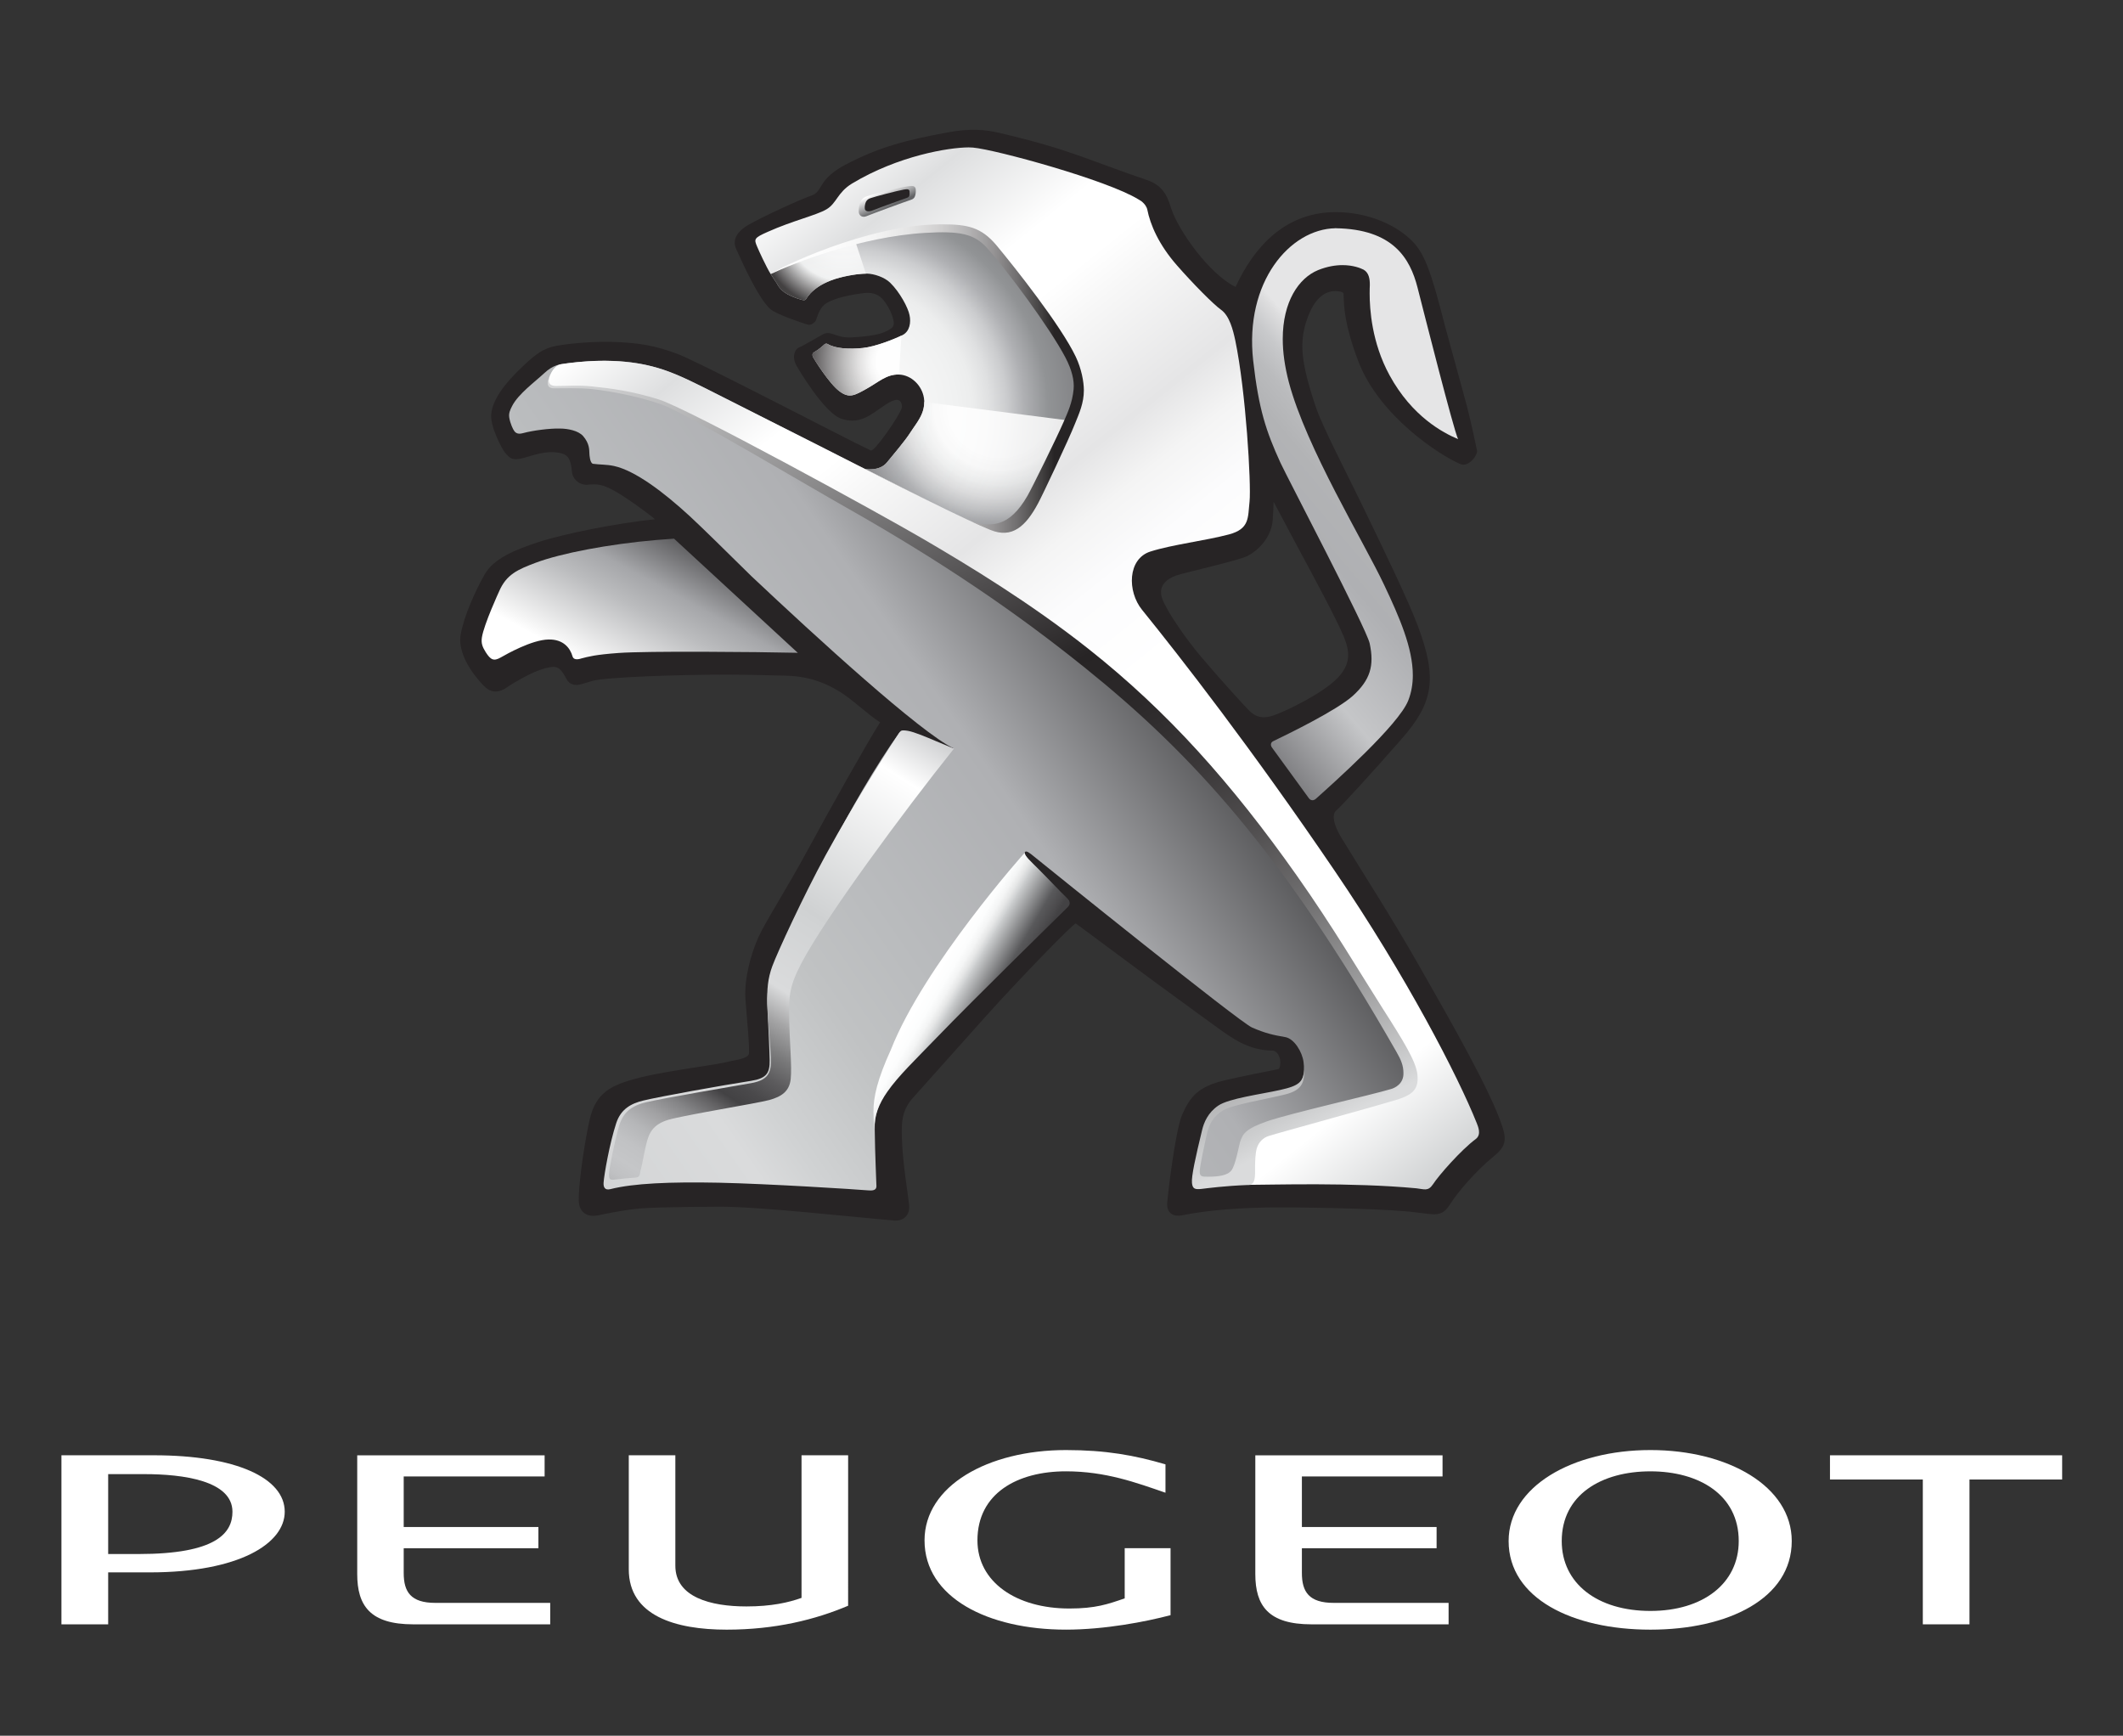 <?xml version="1.0" encoding="utf-8"?>
<!-- Generator: Adobe Illustrator 16.0.0, SVG Export Plug-In . SVG Version: 6.00 Build 0)  -->
<!DOCTYPE svg PUBLIC "-//W3C//DTD SVG 1.1//EN" "http://www.w3.org/Graphics/SVG/1.1/DTD/svg11.dtd">
<svg version="1.1" id="Capa_1" xmlns="http://www.w3.org/2000/svg" xmlns:xlink="http://www.w3.org/1999/xlink" x="0px" y="0px"
	 width="126px" height="103px" viewBox="56 44.5 126 103" enable-background="new 56 44.5 126 103" xml:space="preserve">
<rect x="56" y="44.5" width="126" height="103" fill="#333333" stroke="none"/>
<path fill="#FFFFFF" d="M59.646,130.86v10.03h2.774v-3.082h2.472c5.299,0,8.007-1.711,8.007-3.599c0-2.005-2.9-3.35-7.769-3.35
	H59.646L59.646,130.86z M62.42,136.719v-4.741h2.174c2.243,0,5.202,0.38,5.202,2.232c0,1.267-0.967,2.509-5.571,2.509H62.42z"/>
<path fill="#FFFFFF" d="M88.655,140.891v-1.273h-6.816c-1.46,0-1.879-0.651-1.879-1.773v-1.469h7.994v-1.259h-7.994v-3.003h8.363
	v-1.253H77.201v7.046c0,1.882,0.773,2.984,3.322,2.984H88.655z"/>
<path fill="#FFFFFF" d="M106.337,130.86h-2.766v8.461c-0.762,0.272-1.778,0.508-3.27,0.508c-2.114,0-4.219-0.544-4.219-2.415v-6.554
	h-2.764v6.766c0,2.757,2.764,3.581,5.809,3.581c2.899,0,5.268-0.598,7.209-1.419L106.337,130.86L106.337,130.86z"/>
<path fill="#FFFFFF" d="M114.011,135.909c0-2.79,2.368-4.098,5.253-4.098c2.363,0,4.181,0.676,5.907,1.27v-1.683
	c-1.83-0.538-3.544-0.849-5.907-0.849c-4.629,0-8.393,2.124-8.393,5.359c0,3.396,3.764,5.298,8.393,5.298
	c2.302,0,4.725-0.468,6.208-0.859v-3.973h-2.721v2.976c-1.002,0.345-1.725,0.602-3.286,0.602
	C116.317,139.952,114.011,138.382,114.011,135.909"/>
<path fill="#FFFFFF" d="M141.974,140.891v-1.273h-6.821c-1.459,0-1.886-0.651-1.886-1.773v-1.469h7.995v-1.259h-7.995v-3.003h8.348
	v-1.253h-11.112v7.046c0,1.882,0.776,2.984,3.331,2.984H141.974z"/>
<path fill="#FFFFFF" d="M153.953,130.549c-4.627,0-8.416,2.164-8.416,5.4c0,3.401,3.789,5.258,8.416,5.258
	c4.623,0,8.387-1.856,8.387-5.258C162.34,132.713,158.578,130.549,153.953,130.549 M153.953,140.096
	c-3.153,0-5.264-1.634-5.264-4.146c0-2.747,2.358-4.138,5.264-4.138c2.88,0,5.241,1.391,5.241,4.138
	C159.194,138.462,157.075,140.096,153.953,140.096"/>
<polygon fill="#FFFFFF" points="164.609,132.297 170.119,132.297 170.119,140.891 172.889,140.891 172.889,132.297 178.389,132.297 
	178.389,130.86 164.609,130.86 "/>
<path fill="#272425" d="M145.138,111.279c-0.685-2.042-2.836-5.831-5.004-9.628c-1.636-2.864-3.196-5.261-4.506-7.412
	c-0.596-0.981-0.525-1.476-0.324-1.639c0.276-0.226,2.116-2.229,3.899-4.269c1.865-2.137,2.126-3.563,0.934-6.718
	c-0.574-1.514-1.871-4.195-3.046-6.632c-1.218-2.529-2.603-5.144-3.012-6.371c-0.887-2.668-0.992-3.849-0.469-5.27
	c0.573-1.556,1.399-1.6,1.816-1.556c0.178,0.02,0.333,0.06,0.316,0.183c0.02,0.759,0.057,1.803,0.863,3.944
	c1.239,3.267,4.812,5.587,6.063,6.127c0.513,0.22,1.049-0.569,0.994-0.8c-0.03-0.121-0.275-1.361-0.603-2.655l-1.306-4.769
	c-0.838-3.293-1.231-4.349-2.029-5.098c-1.127-1.07-2.93-1.691-4.708-1.623c-2.717,0.107-4.553,1.969-5.683,4.434
	c-1.543-0.746-3.403-3.343-3.831-4.685c-0.185-0.573-0.391-1.258-1.325-1.622c-3.798-1.294-4.64-1.841-8.846-2.83
	c-0.837-0.197-1.722-0.289-3.098-0.031c-2.415,0.451-4.004,0.836-6.08,1.927c-0.979,0.514-1.272,1.012-1.44,1.295
	c-0.189,0.323-0.34,0.455-0.553,0.525c-0.665,0.219-2.945,1.275-3.774,1.755c-0.49,0.285-0.981,0.782-0.692,1.421
	c0.472,1.052,1.361,2.966,2.015,3.549c0.384,0.338,1.792,0.785,2.082,0.888c0.285,0.101,0.376,0.05,0.581-0.12
	c0.108-0.09,0.17-0.768,0.652-1.089c0.501-0.336,1.552-0.537,2.222-0.615c0.461-0.053,0.784,0.028,1.061,0.279
	c0.174,0.156,0.497,0.606,0.661,1.111c0.167,0.522,0.049,0.637-0.168,0.763c-0.345,0.202-0.678,0.345-1.788,0.442
	c-0.762,0.065-0.985,0.032-1.394-0.104c-0.278-0.089-0.503-0.208-0.802-0.034c-0.206,0.12-1.024,0.589-1.246,0.7
	c-0.186,0.088-0.315,0.103-0.416,0.419c-0.104,0.337,0.08,0.659,0.141,0.766c0,0,1.618,2.801,2.661,3.119
	c0.227,0.071,0.434,0.104,0.634,0.104c0.589,0,1.038-0.289,1.709-0.768c0.723-0.523,1.027-0.562,1.17-0.324
	c0.064,0.109,0.075,0.267,0.052,0.341c-0.142,0.472-1.627,2.623-1.836,2.52c-0.461-0.217-1.162-0.563-2.253-1.125
	c-3.067-1.572-8.203-4.205-9.132-4.567c-1.431-0.548-2.384-0.681-3.744-0.742c-1.092-0.049-2.563,0.053-3.541,0.228
	c-0.784,0.145-1.236,0.52-1.885,1.12c-1.245,1.153-1.891,2.107-1.973,2.917c-0.081,0.789,0.688,2.141,0.783,2.252
	c0.403,0.517,0.578,0.54,1.472,0.266c0.859-0.264,1.326-0.287,1.769-0.209c0.58,0.101,0.705,0.433,0.765,1.134
	c0.028,0.369,0.369,0.766,0.89,0.766c0.465-0.043,0.784-0.093,1.537,0.307c0.682,0.363,1.944,1.268,2.503,1.736
	c-2.218,0.231-5.364,0.845-6.94,1.363c-1.323,0.433-2.622,0.96-3.154,1.884c-0.572,0.994-1.238,2.487-1.437,3.58
	c-0.267,1.456,1.343,3.03,1.356,3.042c0.145,0.142,0.363,0.355,0.711,0.355c0.167,0,0.342-0.051,0.542-0.159
	c0,0,1.774-1.239,2.88-1.304c0.324,0,0.487,0.155,0.807,0.749c0.157,0.291,0.434,0.326,0.603,0.326c0.167,0,0.774-0.205,0.949-0.251
	c0.78-0.209,4.919-0.364,7.995-0.364c1.209,0,3.244,0.06,3.415,0.062c0.932,0.016,1.975,0.193,3.175,0.912
	c0.807,0.483,1.729,1.401,2.457,1.854c-0.791,1.251-3.029,5.238-4.225,7.451c-1.502,2.761-2.56,4.337-3.002,5.318
	c-0.41,0.907-0.856,2.417-0.764,3.689c0.125,1.642,0.229,2.504,0.21,3.177c-0.008,0.246-0.428,0.354-1.105,0.477
	c-0.5,0.127-1.233,0.24-2.081,0.369c-1.041,0.16-2.22,0.342-3.276,0.6c-1.77,0.443-2.622,0.908-2.995,2.497
	c-0.233,1.01-0.6,3.282-0.644,4.542c-0.014,0.314-0.007,0.672,0.237,0.929c0.213,0.223,0.528,0.29,0.953,0.202
	c0.064-0.012,1.501-0.33,2.525-0.406c1.188-0.09,4.662-0.099,4.662-0.099c2.4,0,7.797,0.605,10.36,0.823
	c0.197,0.017,0.48-0.026,0.682-0.247c0.225-0.247,0.192-0.586,0.179-0.732c-0.059-0.558-0.371-2.441-0.416-3.768
	c-0.032-0.943-0.072-1.757,0.671-2.56c0.458-0.497,2.368-2.661,4.299-4.809c2.106-2.342,5.251-5.576,5.346-5.512
	c0.377,0.261,3.913,2.928,7.2,5.305l1.02,0.741c1.082,0.791,2.019,1.478,3.449,1.497c0.285,0.005,0.444,0.365,0.466,0.617
	c0.012,0.14-0.01,0.461-0.12,0.483c-0.812,0.153-2.151,0.428-3.142,0.655c-1.617,0.375-2.083,0.979-2.552,2.027
	c-0.431,0.954-0.888,5.022-0.896,5.229c-0.008,0.175-0.017,0.41,0.167,0.604c0.108,0.114,0.318,0.243,0.768,0.149
	c1.466-0.298,3.496-0.46,5.718-0.46c2.646,0,6.764,0.112,8.058,0.291c0.508,0.069,1.033,0.12,1.097,0.12
	c0.592,0,0.778-0.288,1.02-0.659c0.408-0.64,1.449-1.881,2.548-2.78C145.393,112.524,145.424,112.118,145.138,111.279
	 M135.543,84.56c-0.792,0.981-3.267,2.169-3.979,2.402c-0.58,0.191-0.991,0.123-1.393-0.261c-0.235-0.224-1.751-1.882-2.903-3.246
	c-0.873-1.034-1.679-2.242-1.99-2.814c-0.176-0.326-0.456-0.776-0.349-1.202c0.087-0.34,0.38-0.605,0.865-0.784
	c0.432-0.157,3.745-0.898,4.251-1.165c0.653-0.346,1.396-1.089,1.489-2.107c0.03-0.375,0.045-0.773,0.054-1.106
	c0.28,0.534,1.37,2.575,1.37,2.575c1.057,1.961,2.373,4.402,2.802,5.441C136.104,83.145,136.158,83.801,135.543,84.56"/>
<g>
	<g>
		<defs>
			<path id="SVGID_1_" d="M109.699,55.583c-0.492,0.078-2.067,0.502-2.232,0.559c-0.169,0.054-0.261,0.11-0.371,0.292
				c-0.112,0.177-0.162,0.57-0.115,0.721c0.047,0.156,0.205,0.273,0.449,0.171c0.334-0.14,2.285-0.856,2.629-0.966
				c0.148-0.047,0.21-0.122,0.239-0.203c0.05-0.127,0.064-0.294,0.05-0.428c-0.019-0.152-0.116-0.196-0.256-0.196
				C109.98,55.533,109.844,55.559,109.699,55.583"/>
		</defs>
		<clipPath id="SVGID_2_">
			<use xlink:href="#SVGID_1_"  overflow="visible"/>
		</clipPath>
		
			<linearGradient id="SVGID_3_" gradientUnits="userSpaceOnUse" x1="-225.355" y1="-90.635" x2="-224.798" y2="-90.635" gradientTransform="matrix(0.884 1.945 -1.945 0.884 131.295 574.172)">
			<stop  offset="0" style="stop-color:#FFFFFF"/>
			<stop  offset="0.115" style="stop-color:#E9E9EA"/>
			<stop  offset="0.907" style="stop-color:#636466"/>
			<stop  offset="1" style="stop-color:#636466"/>
		</linearGradient>
		<polygon clip-path="url(#SVGID_2_)" fill="url(#SVGID_3_)" points="109.774,54.241 111.076,57.103 107.521,58.72 106.22,55.857 		
			"/>
	</g>
</g>
<path fill="#272425" d="M109.644,55.748c0.218-0.039,0.325-0.017,0.337,0.103c0.01,0.126,0,0.202-0.009,0.249
	c-0.011,0.066-0.039,0.103-0.146,0.144c-0.225,0.077-1.649,0.586-1.993,0.73c-0.316,0.131-0.474,0.059-0.504-0.073
	c-0.026-0.136,0.023-0.349,0.076-0.443c0.058-0.095,0.139-0.158,0.257-0.196C107.917,56.168,109.24,55.822,109.644,55.748"/>
<g>
	<g>
		<defs>
			<path id="SVGID_4_" d="M106.995,58.792c-2.226,0.601-4.07,1.332-5.256,1.969c0.044,0.078,0.385,0.588,0.385,0.588
				s0.148,0.348,0.579,0.591c0.425,0.241,0.845,0.343,0.953,0.368c0.11,0.022,0.162-0.024,0.199-0.083
				c0.033-0.049,0.454-0.852,1.994-1.252c0.833-0.211,1.363-0.235,1.622-0.235c0.399,0.01,1.022,0.206,1.366,0.545
				c0.565,0.554,1.058,1.474,1.143,1.914c0.093,0.427,0.02,0.959-0.406,1.182c-0.425,0.218-1.593,0.693-2.373,0.773
				c-0.811,0.078-1.598,0.039-2.065-0.229c-0.074-0.04-0.126-0.048-0.199,0.008c-0.175,0.148-0.282,0.267-0.627,0.474
				c-0.078,0.043-0.127,0.141-0.052,0.292c0.073,0.146,0.973,1.587,1.563,2.021c0.59,0.442,0.902,0.243,1.607-0.146
				c0.708-0.391,1.187-0.869,1.918-0.845c0.742,0.022,1.372,0.652,1.488,1.384c0.139,0.892-0.435,1.473-0.783,2.025
				c-0.339,0.537-1.038,1.342-1.397,1.79c-0.455,0.578-1.327,0.401-1.327,0.401s4.121,2.097,6.492,3.287
				c0.941,0.477,2.416,0.035,3.415-1.84c0.233-0.434,1.719-3.572,2.086-4.507c0.373-0.93,0.9-1.965,0.053-3.743
				c-0.85-1.775-3.482-5.054-4.531-6.311c-0.548-0.658-1.195-1.061-2.585-1.137c-0.179-0.01-0.364-0.015-0.555-0.015
				C110.432,58.061,108.898,58.281,106.995,58.792"/>
		</defs>
		<clipPath id="SVGID_5_">
			<use xlink:href="#SVGID_4_"  overflow="visible"/>
		</clipPath>
		
			<radialGradient id="SVGID_6_" cx="-209.737" cy="-226.202" r="0.556" gradientTransform="matrix(25.834 0 0 25.834 5524.427 5912.617)" gradientUnits="userSpaceOnUse">
			<stop  offset="0" style="stop-color:#FFFFFF"/>
			<stop  offset="0.036" style="stop-color:#FFFFFF"/>
			<stop  offset="0.467" style="stop-color:#F0F1F1"/>
			<stop  offset="0.535" style="stop-color:#ECEDED"/>
			<stop  offset="0.606" style="stop-color:#DFE0E1"/>
			<stop  offset="0.677" style="stop-color:#CBCCCE"/>
			<stop  offset="0.747" style="stop-color:#AFB0B3"/>
			<stop  offset="0.846" style="stop-color:#919395"/>
			<stop  offset="1" style="stop-color:#808083"/>
		</radialGradient>
		<rect x="101.739" y="58.061" clip-path="url(#SVGID_5_)" fill="url(#SVGID_6_)" width="18.48" height="18.027"/>
	</g>
</g>
<g>
	<g>
		<g opacity="0.85">
			<defs>
				<rect id="SVGID_7_" x="107.328" y="68.356" opacity="0.85" width="11.926" height="7.433"/>
			</defs>
			<clipPath id="SVGID_8_">
				<use xlink:href="#SVGID_7_"  overflow="visible"/>
			</clipPath>
			<g clip-path="url(#SVGID_8_)">
				<g>
					<defs>
						<path id="SVGID_9_" d="M117.234,73.771c0.22-0.413,1.566-3.254,2.02-4.341l-8.405-1.075c0.011,0.753-0.483,1.28-0.798,1.778
							c-0.339,0.537-1.038,1.342-1.397,1.789c-0.332,0.423-0.882,0.442-1.157,0.421l-0.17-0.02l0.129,0.065
							c0.71,0.362,4.238,2.154,6.362,3.221C114.76,76.088,116.234,75.646,117.234,73.771"/>
					</defs>
					<clipPath id="SVGID_10_">
						<use xlink:href="#SVGID_9_"  overflow="visible"/>
					</clipPath>
					
						<radialGradient id="SVGID_11_" cx="-206.547" cy="-226.786" r="0.557" gradientTransform="matrix(36.969 0 0 34.638 7751.121 7924.213)" gradientUnits="userSpaceOnUse">
						<stop  offset="0" style="stop-color:#FFFFFF"/>
						<stop  offset="0.036" style="stop-color:#FFFFFF"/>
						<stop  offset="0.147" style="stop-color:#FFFFFF"/>
						<stop  offset="0.188" style="stop-color:#FBFBFB"/>
						<stop  offset="0.231" style="stop-color:#EEEFEF"/>
						<stop  offset="0.274" style="stop-color:#DADADB"/>
						<stop  offset="0.317" style="stop-color:#BDBEC0"/>
						<stop  offset="0.346" style="stop-color:#A5A6A9"/>
						<stop  offset="0.412" style="stop-color:#808083"/>
						<stop  offset="0.472" style="stop-color:#59595B"/>
						<stop  offset="0.857" style="stop-color:#59595B"/>
						<stop  offset="1" style="stop-color:#59595B"/>
					</radialGradient>
					<rect x="107.327" y="68.356" clip-path="url(#SVGID_10_)" fill="url(#SVGID_11_)" width="11.927" height="7.732"/>
				</g>
			</g>
		</g>
		<g>
			<g>
				<g opacity="0.85">
					<defs>
						<rect id="SVGID_12_" x="101.739" y="58.856" opacity="0.85" width="5.651" height="3.456"/>
					</defs>
					<clipPath id="SVGID_13_">
						<use xlink:href="#SVGID_12_"  overflow="visible"/>
					</clipPath>
					<g clip-path="url(#SVGID_13_)">
						<g>
							<defs>
								<path id="SVGID_14_" d="M101.74,60.76c0.044,0.078,0.384,0.588,0.384,0.588s0.148,0.349,0.579,0.591
									c0.425,0.241,0.846,0.343,0.953,0.367c0.11,0.023,0.162-0.023,0.199-0.083c0.033-0.049,0.454-0.851,1.994-1.252
									c0.757-0.191,1.263-0.228,1.542-0.233l-0.617-1.882C104.647,59.443,102.885,60.146,101.74,60.76"/>
							</defs>
							<clipPath id="SVGID_15_">
								<use xlink:href="#SVGID_14_"  overflow="visible"/>
							</clipPath>
							
								<radialGradient id="SVGID_16_" cx="-225.603" cy="-222.109" r="0.558" gradientTransform="matrix(10.719 0 0 10.719 2524.301 2438.534)" gradientUnits="userSpaceOnUse">
								<stop  offset="0" style="stop-color:#FFFFFF"/>
								<stop  offset="0.231" style="stop-color:#FFFFFF"/>
								<stop  offset="0.571" style="stop-color:#F2F3F3"/>
								<stop  offset="0.863" style="stop-color:#272425"/>
								<stop  offset="1" style="stop-color:#272425"/>
							</radialGradient>
							<rect x="101.74" y="58.856" clip-path="url(#SVGID_15_)" fill="url(#SVGID_16_)" width="5.651" height="3.473"/>
						</g>
					</g>
				</g>
				<g>
					<g>
						<g opacity="0.85">
							<defs>
								<rect id="SVGID_17_" x="104.22" y="64.413" opacity="0.85" width="5.281" height="3.555"/>
							</defs>
							<clipPath id="SVGID_18_">
								<use xlink:href="#SVGID_17_"  overflow="visible"/>
							</clipPath>
							<g clip-path="url(#SVGID_18_)">
								<g>
									<defs>
										<path id="SVGID_19_" d="M107.2,65.151c-0.811,0.078-1.598,0.039-2.065-0.229c-0.074-0.04-0.126-0.048-0.199,0.008
											c-0.175,0.147-0.282,0.267-0.627,0.473c-0.078,0.043-0.127,0.141-0.052,0.292c0.073,0.147,0.973,1.587,1.563,2.021
											c0.589,0.441,0.902,0.243,1.606-0.146c0.708-0.391,1.187-0.869,1.918-0.845l0.011,0.002l0.146-2.314
											C109.031,64.643,107.943,65.076,107.2,65.151"/>
									</defs>
									<clipPath id="SVGID_20_">
										<use xlink:href="#SVGID_19_"  overflow="visible"/>
									</clipPath>
									
										<radialGradient id="SVGID_21_" cx="-228.438" cy="-222.673" r="0.554" gradientTransform="matrix(9.792 0 0 10.578 2346.128 2421.393)" gradientUnits="userSpaceOnUse">
										<stop  offset="0" style="stop-color:#FFFFFF"/>
										<stop  offset="0.036" style="stop-color:#FFFFFF"/>
										<stop  offset="0.228" style="stop-color:#FFFFFF"/>
										<stop  offset="0.301" style="stop-color:#F6F6F6"/>
										<stop  offset="0.423" style="stop-color:#DDDCDC"/>
										<stop  offset="0.579" style="stop-color:#B4B3B3"/>
										<stop  offset="0.761" style="stop-color:#7B797A"/>
										<stop  offset="0.965" style="stop-color:#343132"/>
										<stop  offset="1" style="stop-color:#272425"/>
									</radialGradient>
									<rect x="104.183" y="64.413" clip-path="url(#SVGID_20_)" fill="url(#SVGID_21_)" width="5.319" height="3.745"/>
								</g>
							</g>
						</g>
						<g>
							<g>
								<defs>
									<path id="SVGID_22_" d="M94.932,76.546c-2.813,0.244-5.65,0.789-7.132,1.346c-1.085,0.409-1.741,0.697-2.174,1.693
										c0,0-0.902,1.959-1.024,2.734c-0.057,0.363,0.035,0.577,0.226,0.884c0.29,0.454,0.473,0.551,0.893,0.311
										c0.34-0.196,1.846-1.048,2.832-1.065c0.899-0.021,1.292,0.528,1.425,0.996c0.081,0.292,0.477,0.141,0.545,0.123
										c0.396-0.099,0.779-0.217,2.183-0.319c1.672-0.124,8.188-0.066,10.581-0.012c0.019,0,0.044,0.006,0.066,0.007
										c-1.761-1.628-4.401-4.066-7.349-6.779C95.684,76.485,95.33,76.512,94.932,76.546"/>
								</defs>
								<clipPath id="SVGID_23_">
									<use xlink:href="#SVGID_22_"  overflow="visible"/>
								</clipPath>
								
									<linearGradient id="SVGID_24_" gradientUnits="userSpaceOnUse" x1="-207.989" y1="-240.624" x2="-207.432" y2="-240.624" gradientTransform="matrix(8.901 -16.158 16.158 8.901 5830.859 -1134.648)">
									<stop  offset="0" style="stop-color:#FFFFFF"/>
									<stop  offset="0.059" style="stop-color:#F5F5F5"/>
									<stop  offset="0.421" style="stop-color:#BBBCBE"/>
									<stop  offset="0.595" style="stop-color:#A5A6A9"/>
									<stop  offset="0.99" style="stop-color:#434244"/>
									<stop  offset="1" style="stop-color:#434244"/>
								</linearGradient>
								<polygon clip-path="url(#SVGID_23_)" fill="url(#SVGID_24_)" points="81.464,82.057 88.923,68.516 106.433,78.161 
									98.974,91.702 								"/>
							</g>
						</g>
						<g>
							<g>
								<defs>
									<path id="SVGID_25_" d="M89.732,66.049c-0.531,0.067-0.894,0.092-1.452,0.614c-0.551,0.513-1.508,1.208-1.878,1.916
										c-0.142,0.268-0.214,0.454-0.178,0.696c0.055,0.347,0.219,0.71,0.312,0.822c0.103,0.122,0.237,0.181,0.52,0.102
										c0.569-0.154,1.583-0.287,2.196-0.268c0.437,0.004,1.065,0.117,1.356,0.446c0.386,0.449,0.36,0.821,0.372,1.016
										c0.001,0.084,0.03,0.603,0.219,0.63c0.382,0.054,0.798,0.034,1.244,0.13c1.251,0.275,2.934,1.541,4.504,2.987
										c0.723,0.668,2.103,2.029,3.637,3.54c3.856,3.632,10.051,9.302,12.034,10.242c-1.243-0.229-2.309-0.585-3.215-0.982
										c-2.837,3.933-5.998,10.51-7.329,13.626c-0.313,0.741-0.583,1.677-0.541,2.517c0.042,0.847,0.132,2.532,0.146,3.322
										c0.012,0.774-0.181,1.086-1.101,1.234c-1.688,0.261-5.444,0.937-6.401,1.17c-0.722,0.174-1.326,0.501-1.603,1.337
										c-0.399,1.212-0.721,3.073-0.751,3.529c-0.02,0.278,0.078,0.475,0.406,0.39c1.376-0.345,3.506-0.438,6.436-0.381
										c2.933,0.063,8.161,0.394,8.839,0.454c0.233,0.021,0.516,0.022,0.512-0.247c-0.004-0.313-0.082-1.727-0.104-3.533
										c-0.017-1.805,1.557-3.13,3.735-5.387c2.182-2.267,7.45-7.461,7.648-7.642c0.131-0.13,0.273-0.259,0.006-0.516
										c-0.367-0.354-2.05-2.088-2.24-2.287c-0.095-0.105-0.309-0.373-0.228-0.466c0.081-0.097,0.283,0.057,0.542,0.272
										c1.017,0.824,12.15,9.792,12.927,10.14c0.792,0.347,1.276,0.452,1.985,0.573c0.535,0.1,1.003,0.889,1.078,1.478
										c0.077,0.587,0.04,1.369-0.78,1.569c-0.818,0.203-2.838,0.581-3.549,0.776c-0.717,0.197-1.196,0.519-1.501,1.337
										c-0.31,0.826-0.708,3.068-0.718,3.257c-0.006,0.495,0.124,0.535,0.502,0.439c0.472-0.108,1.022-0.266,3.149-0.337
										c3.584-0.127,8.829,0.171,9.531,0.226c0.241,0.022,0.643-0.058,0.729-0.207c0.76-1.31,0.544-1.645,1.565-2.476
										c0.526-0.424,0.781-0.508,0.447-1.263c-3.327-7.577-6.492-12.723-11.62-19.289c-3.289-4.212-7.127-8.877-8.417-10.424
										l-15.473-8.851c-0.916-0.435-8.071-4.096-9.304-4.71c-1.234-0.607-2.232-1.108-3.493-1.393
										c-0.885-0.2-1.763-0.27-2.58-0.271C91.076,65.91,90.354,65.974,89.732,66.049"/>
								</defs>
								<clipPath id="SVGID_26_">
									<use xlink:href="#SVGID_25_"  overflow="visible"/>
								</clipPath>
								
									<linearGradient id="SVGID_27_" gradientUnits="userSpaceOnUse" x1="-196.09" y1="-227.31" x2="-195.534" y2="-227.31" gradientTransform="matrix(-95.758 69.573 -69.573 -95.758 -34456.645 -8048.625)">
									<stop  offset="0" style="stop-color:#4E4E50"/>
									<stop  offset="0.181" style="stop-color:#4E4E50"/>
									<stop  offset="0.378" style="stop-color:#AFB0B3"/>
									<stop  offset="0.539" style="stop-color:#BABCBE"/>
									<stop  offset="0.615" style="stop-color:#C0C2C3"/>
									<stop  offset="0.715" style="stop-color:#D0D2D3"/>
									<stop  offset="0.759" style="stop-color:#DADBDC"/>
									<stop  offset="0.962" style="stop-color:#CFD1D2"/>
									<stop  offset="1" style="stop-color:#CFD1D2"/>
								</linearGradient>
								<polygon clip-path="url(#SVGID_26_)" fill="url(#SVGID_27_)" points="166.493,98.146 105.841,142.212 62.767,82.926 
									123.42,38.86 								"/>
							</g>
						</g>
						<g>
							<g>
								<defs>
									<path id="SVGID_28_" d="M106.57,55.39c-0.875,0.53-0.913,1.183-1.526,1.536c-0.61,0.355-2.012,0.674-3.485,1.335
										c-0.812,0.36-0.817,0.423-0.621,0.879c0.075,0.192,0.552,1.228,0.801,1.62c0.517-0.29,1.429-0.702,1.907-0.9
										c0.43-0.181,2.419-1.041,4.725-1.531c2.569-0.551,5.331-0.68,6.311,0.357c1.494,1.579,4.113,5.12,4.905,6.657
										c0.782,1.519,0.702,2.257,0.184,3.815c-0.477,1.44-2.288,5.183-2.822,5.96c-0.535,0.775-1.185,1.206-2.73,0.575
										c-1.661-0.685-7.779-3.823-9.108-4.496c-0.901-0.453-4.682-2.368-7.543-3.803c-1.057-0.528-1.929-0.916-2.878-1.155
										c-2.104-0.536-4.364-0.294-5.408-0.122c-0.474,0.079-0.771,0.844-0.75,1.152c0.02,0.255,0.51,0.222,1.105,0.189
										c0.308-0.017,0.644-0.035,0.959-0.012c0.745,0.051,3.293,0.328,4.765,0.922c1.556,0.63,9.334,4.822,11.297,5.876
										c14.967,8.145,21.373,13.386,32.939,32.823c0.514,0.869,0.765,1.936-0.052,2.177c-1.185,0.346-6.119,1.287-7.61,1.775
										c-1.255,0.412-1.423,0.515-1.604,1.131c-0.208,0.709-0.525,2.112-0.449,2.396c0.032,0.116-0.065,0.266,0.189,0.266
										c1.386,0,6.16-0.157,9.995,0.205c0.459,0.048,0.69,0.199,0.984-0.241c0.333-0.517,1.662-2.035,2.533-2.681
										c0.368-0.271,0.123-0.778,0.063-0.944c-1.099-2.76-4.193-8.748-8.434-14.977c-4.922-7.244-9.168-12.69-11.429-15.483
										c-0.89-1.095-0.864-3.032,0.498-3.463c1.298-0.412,3.263-0.644,4.647-1.011c1.247-0.33,1.128-0.99,1.233-1.954
										c0.105-1.042-0.22-6.543-0.846-9.555c-0.133-0.625-0.343-1.464-0.844-1.824c-0.443-0.311-1.666-1.547-2.617-2.634
										c-1.09-1.244-1.585-2.417-1.764-3.32c0,0-0.031-0.191-0.24-0.393c-0.082-0.085-0.145-0.126-0.279-0.202
										c-1.871-1.152-8.48-2.96-9.831-3.078c-0.071-0.007-0.156-0.01-0.254-0.01C112.32,53.251,109.321,53.736,106.57,55.39"/>
								</defs>
								<clipPath id="SVGID_29_">
									<use xlink:href="#SVGID_28_"  overflow="visible"/>
								</clipPath>
								
									<linearGradient id="SVGID_30_" gradientUnits="userSpaceOnUse" x1="-199.505" y1="-226.366" x2="-198.948" y2="-226.366" gradientTransform="matrix(80.841 98.494 -98.494 80.841 -6070.891 38010.234)">
									<stop  offset="0" style="stop-color:#FFFFFF"/>
									<stop  offset="0.069" style="stop-color:#DEDFE0"/>
									<stop  offset="0.157" style="stop-color:#FFFFFF"/>
									<stop  offset="0.203" style="stop-color:#FFFFFF"/>
									<stop  offset="0.238" style="stop-color:#F7F7F7"/>
									<stop  offset="0.328" style="stop-color:#E5E5E6"/>
									<stop  offset="0.329" style="stop-color:#E5E5E6"/>
									<stop  offset="0.371" style="stop-color:#F4F4F4"/>
									<stop  offset="0.421" style="stop-color:#FCFCFD"/>
									<stop  offset="0.502" style="stop-color:#FFFFFF"/>
									<stop  offset="0.885" style="stop-color:#FFFFFF"/>
									<stop  offset="0.98" style="stop-color:#CFD1D2"/>
									<stop  offset="1" style="stop-color:#CFD1D2"/>
								</linearGradient>
								<polygon clip-path="url(#SVGID_29_)" fill="url(#SVGID_30_)" points="121.637,26.063 174.343,90.276 110.826,142.407 
									58.121,78.193 								"/>
							</g>
						</g>
						<g>
							<g>
								<defs>
									<path id="SVGID_31_" d="M88.872,67.544c0.462,0,1.541-0.035,2.266,0.045c1.392,0.154,3.152,0.54,4.259,0.965
										c1.569,0.611,8.938,5.006,10.843,6.072c5.739,3.252,10.107,6.243,14.201,9.542c6.263,5.044,11.667,10.894,18.442,22.761
										c0.269,0.46,0.411,0.814,0.411,1.244c0.023,0.66-0.547,0.901-0.737,0.952c-1.167,0.353-5.952,1.433-7.369,1.919
										c-1.203,0.427-1.427,0.691-1.599,1.248c-0.062,0.233-0.268,1.362-0.505,1.663c-0.235,0.307-0.786,0.372-1.374,0.372
										c-0.36,0-0.538,0.018-0.504-0.382c0.036-0.402,0.271-1.486,0.41-2.109c0.135-0.627,0.394-1.096,0.964-1.44
										c0.57-0.348,2.552-0.667,3.669-0.943c1.113-0.272,1.176-0.789,1.155-1.631c0,0.892-0.311,1.108-1.427,1.357
										c-1.139,0.255-3.048,0.5-3.676,0.931c-0.609,0.416-0.848,0.994-0.958,1.453c-0.383,1.586-0.644,2.747-0.6,3.137
										c0.036,0.347,0.176,0.396,0.563,0.352c0.384-0.044,1.347-0.179,2.788-0.234c0.426,0,0.398-0.519,0.394-1.091
										c0-0.207,0.009-0.826,0.117-1.13c0.105-0.3,0.335-0.577,0.701-0.688c0.8-0.251,5.245-1.451,7.504-2.122
										c0.991-0.296,1.404-0.608,1.314-1.513c-0.082-0.789-0.805-1.961-2.092-3.975c-1.295-2.031-2.924-4.803-5.088-7.87
										c-3.848-5.445-7.633-9.697-12.338-13.419c-3.474-2.747-7.119-4.95-9.794-6.515c-2.674-1.565-13.962-7.743-15.714-8.292
										c-1.594-0.498-2.858-0.66-3.987-0.775c-0.771-0.08-1.415-0.023-2.097-0.023c-0.648,0-0.419-0.524-0.331-0.732
										C88.619,66.822,88.232,67.544,88.872,67.544"/>
								</defs>
								<clipPath id="SVGID_32_">
									<use xlink:href="#SVGID_31_"  overflow="visible"/>
								</clipPath>
								
									<linearGradient id="SVGID_33_" gradientUnits="userSpaceOnUse" x1="-199.061" y1="-225.869" x2="-198.505" y2="-225.869" gradientTransform="matrix(46.475 99.666 -99.666 46.475 -13159.703 30398.129)">
									<stop  offset="0" style="stop-color:#DADBDC"/>
									<stop  offset="0.472" style="stop-color:#272425"/>
									<stop  offset="0.537" style="stop-color:#2C292A"/>
									<stop  offset="0.613" style="stop-color:#3A3738"/>
									<stop  offset="0.695" style="stop-color:#514F50"/>
									<stop  offset="0.78" style="stop-color:#717071"/>
									<stop  offset="0.869" style="stop-color:#9A9A9B"/>
									<stop  offset="0.959" style="stop-color:#CCCDCE"/>
									<stop  offset="0.982" style="stop-color:#DADBDC"/>
									<stop  offset="1" style="stop-color:#DADBDC"/>
								</linearGradient>
								<polygon clip-path="url(#SVGID_32_)" fill="url(#SVGID_33_)" points="130.932,46.762 158.764,106.448 97.517,135.007 
									69.685,75.322 								"/>
							</g>
						</g>
						<g>
							<g>
								<defs>
									<path id="SVGID_34_" d="M109.336,88.031c-0.315,0.469-2.541,3.934-4.336,7.219c-1.3,2.377-2.856,5.753-3.159,6.572
										c-0.278,0.743-0.328,1.429-0.301,2.268c0.025,0.834,0.165,2.189,0.214,3.165c0.048,0.932-0.191,1.342-1.162,1.519
										c-0.824,0.148-5.202,0.884-6.279,1.145c-1.083,0.265-1.419,0.799-1.629,1.592c-0.215,0.788-0.522,2.286-0.537,2.63
										c-0.008,0.333,0.034,0.399,0.348,0.357c0.31-0.043,0.972-0.104,1.24-0.121c0.28-0.019,0.223-0.229,0.309-0.523
										c0.08-0.267,0.136-0.713,0.297-1.4c0.16-0.688,0.377-1.22,1.329-1.504c0.953-0.28,5.257-0.974,5.984-1.172
										c0.729-0.201,1.195-0.513,1.274-1.243c0.082-0.721-0.067-2.265-0.088-3.52c-0.021-1.314-0.035-1.902,0.706-3.325
										c1.427-2.729,6.077-9.023,9.072-12.765c0,0-0.748-0.308-1.132-0.472c-0.452-0.19-1.219-0.521-1.608-0.585
										c-0.109-0.018-0.19-0.026-0.251-0.026C109.444,87.839,109.43,87.913,109.336,88.031"/>
								</defs>
								<clipPath id="SVGID_35_">
									<use xlink:href="#SVGID_34_"  overflow="visible"/>
								</clipPath>
								
									<linearGradient id="SVGID_36_" gradientUnits="userSpaceOnUse" x1="-195.609" y1="-225.206" x2="-195.053" y2="-225.206" gradientTransform="matrix(-37.133 57.18 -57.18 -37.133 -20029.535 2909.828)">
									<stop  offset="0" style="stop-color:#C5C6C8"/>
									<stop  offset="0.1" style="stop-color:#FFFFFF"/>
									<stop  offset="0.353" style="stop-color:#CFD1D2"/>
									<stop  offset="0.369" style="stop-color:#D1D3D4"/>
									<stop  offset="0.481" style="stop-color:#DADBDC"/>
									<stop  offset="0.482" style="stop-color:#D9DADB"/>
									<stop  offset="0.528" style="stop-color:#A4A4A5"/>
									<stop  offset="0.572" style="stop-color:#7A7A7B"/>
									<stop  offset="0.61" style="stop-color:#5C5B5D"/>
									<stop  offset="0.643" style="stop-color:#4A494B"/>
									<stop  offset="0.667" style="stop-color:#434244"/>
									<stop  offset="0.688" style="stop-color:#616062"/>
									<stop  offset="0.719" style="stop-color:#858587"/>
									<stop  offset="0.75" style="stop-color:#A1A1A3"/>
									<stop  offset="0.781" style="stop-color:#B5B6B8"/>
									<stop  offset="0.812" style="stop-color:#C1C2C4"/>
									<stop  offset="0.842" style="stop-color:#C5C6C8"/>
									<stop  offset="0.863" style="stop-color:#C0C1C3"/>
									<stop  offset="0.887" style="stop-color:#B3B4B6"/>
									<stop  offset="0.912" style="stop-color:#9D9D9F"/>
									<stop  offset="0.938" style="stop-color:#7D7E80"/>
									<stop  offset="0.962" style="stop-color:#5B5B5D"/>
									<stop  offset="1" style="stop-color:#5B5B5D"/>
								</linearGradient>
								<polygon clip-path="url(#SVGID_35_)" fill="url(#SVGID_36_)" points="124.813,95.759 106.544,123.893 79.944,106.619 
									98.214,78.484 								"/>
							</g>
						</g>
						<g>
							<g>
								<g>
									<defs>
										<rect id="SVGID_37_" x="107.838" y="95.105" width="11.647" height="16.384"/>
									</defs>
									<clipPath id="SVGID_38_">
										<use xlink:href="#SVGID_37_"  overflow="visible"/>
									</clipPath>
									<g clip-path="url(#SVGID_38_)">
										<g>
											<defs>
												<path id="SVGID_39_" d="M107.915,111.489c-0.037-0.775,0.247-1.484,0.743-2.195c0.662-0.952,1.685-1.923,2.94-3.224
													c2.196-2.28,7.553-7.522,7.746-7.715c0.12-0.119,0.266-0.291-0.032-0.575c-0.532-0.512-0.81-0.839-1.646-1.676
													c-0.511-0.511-0.865-0.821-0.846-1c0.002-0.024-5.984,6.705-7.943,11.68c-0.807,1.776-1.036,2.789-1.036,3.667
													C107.838,111.22,107.915,111.489,107.915,111.489"/>
											</defs>
											<clipPath id="SVGID_40_">
												<use xlink:href="#SVGID_39_"  overflow="visible"/>
											</clipPath>
											
												<linearGradient id="SVGID_41_" gradientUnits="userSpaceOnUse" x1="-222.407" y1="-210.543" x2="-221.851" y2="-210.543" gradientTransform="matrix(8.505 5.01 -5.01 8.505 947.527 3006.378)">
												<stop  offset="0" style="stop-color:#FFFFFF"/>
												<stop  offset="0.2" style="stop-color:#FFFFFF"/>
												<stop  offset="0.322" style="stop-color:#FCFDFD"/>
												<stop  offset="0.395" style="stop-color:#F4F5F5"/>
												<stop  offset="0.454" style="stop-color:#E6E7E7"/>
												<stop  offset="0.506" style="stop-color:#D2D4D5"/>
												<stop  offset="0.521" style="stop-color:#CBCDCE"/>
												<stop  offset="0.835" style="stop-color:#59595B"/>
												<stop  offset="0.949" style="stop-color:#4B4A4C"/>
												<stop  offset="1" style="stop-color:#434244"/>
											</linearGradient>
											<polygon clip-path="url(#SVGID_40_)" fill="url(#SVGID_41_)" points="110.871,89.933 126.785,99.308 116.577,116.638 
												100.663,107.263 											"/>
										</g>
									</g>
								</g>
								<g>
									<g>
										<defs>
											<path id="SVGID_42_" d="M109.7,55.584c-0.493,0.077-2.068,0.5-2.233,0.558c-0.169,0.054-0.261,0.11-0.371,0.292
												c-0.112,0.179-0.162,0.57-0.115,0.721c0.048,0.156,0.205,0.273,0.449,0.171c0.335-0.139,2.285-0.856,2.629-0.966
												c0.148-0.047,0.21-0.122,0.239-0.201c0.049-0.129,0.064-0.296,0.049-0.429c-0.018-0.151-0.114-0.197-0.254-0.197
												C109.982,55.533,109.846,55.56,109.7,55.584"/>
										</defs>
										<clipPath id="SVGID_43_">
											<use xlink:href="#SVGID_42_"  overflow="visible"/>
										</clipPath>
										
											<linearGradient id="SVGID_44_" gradientUnits="userSpaceOnUse" x1="-225.111" y1="-90.513" x2="-224.554" y2="-90.513" gradientTransform="matrix(0.884 1.945 -1.945 0.884 131.333 573.619)">
											<stop  offset="0" style="stop-color:#FFFFFF"/>
											<stop  offset="0.115" style="stop-color:#E9E9EA"/>
											<stop  offset="0.907" style="stop-color:#636466"/>
											<stop  offset="1" style="stop-color:#636466"/>
										</linearGradient>
										<polygon clip-path="url(#SVGID_43_)" fill="url(#SVGID_44_)" points="109.774,54.241 111.076,57.103 107.521,58.72 
											106.22,55.857 										"/>
									</g>
								</g>
								<path fill="#272425" d="M109.644,55.75c0.218-0.042,0.325-0.02,0.337,0.103c0.01,0.124,0,0.199-0.009,0.246
									c-0.011,0.066-0.039,0.103-0.146,0.144c-0.224,0.077-1.649,0.587-1.993,0.729c-0.316,0.133-0.474,0.06-0.504-0.072
									c-0.026-0.136,0.023-0.349,0.076-0.443c0.058-0.095,0.139-0.158,0.257-0.196C107.917,56.168,109.241,55.822,109.644,55.75"
									/>
								<g>
									<g>
										<defs>
											<path id="SVGID_45_" d="M111.771,57.813c-4.352,0.034-9.626,2.619-10.032,2.947c1.354-0.637,5.326-2.21,9.148-2.439
												c2.099-0.127,2.94,0.052,3.708,0.913c1.119,1.23,3.721,4.725,4.645,6.495c0.366,0.704,0.529,1.333,0.479,1.87
												c-0.075,0.815-0.367,1.41-0.597,1.947c-0.402,0.925-1.889,3.947-2.148,4.387c-1.084,1.875-2.121,1.809-3.224,1.555
												c0.059,0.03,0.564,0.269,1.028,0.459c1.285,0.526,2.101-0.207,2.835-1.586c0.238-0.431,1.815-3.771,2.193-4.73
												c0.244-0.606,0.521-1.204,0.521-1.971c0-0.503-0.141-1.276-0.481-1.99c-0.871-1.834-3.622-5.314-4.718-6.627
												c-0.896-1.058-1.709-1.23-3.184-1.23C111.887,57.813,111.831,57.813,111.771,57.813"/>
										</defs>
										<clipPath id="SVGID_46_">
											<use xlink:href="#SVGID_45_"  overflow="visible"/>
										</clipPath>
										
											<linearGradient id="SVGID_47_" gradientUnits="userSpaceOnUse" x1="-207.084" y1="-226.67" x2="-206.528" y2="-226.67" gradientTransform="matrix(33.417 0 0 33.417 7021.775 7641.707)">
											<stop  offset="0" style="stop-color:#FFFFFF"/>
											<stop  offset="0.206" style="stop-color:#FCFCFC"/>
											<stop  offset="0.336" style="stop-color:#F4F4F4"/>
											<stop  offset="0.445" style="stop-color:#E5E5E5"/>
											<stop  offset="0.543" style="stop-color:#D1D0D0"/>
											<stop  offset="0.632" style="stop-color:#B6B5B6"/>
											<stop  offset="0.717" style="stop-color:#969495"/>
											<stop  offset="0.796" style="stop-color:#6F6D6E"/>
											<stop  offset="0.871" style="stop-color:#434141"/>
											<stop  offset="0.913" style="stop-color:#272425"/>
											<stop  offset="1" style="stop-color:#272425"/>
										</linearGradient>
										<rect x="101.739" y="57.813" clip-path="url(#SVGID_46_)" fill="url(#SVGID_47_)" width="18.588" height="18.662"/>
									</g>
								</g>
								<g>
									<g>
										<defs>
											<path id="SVGID_48_" d="M130.376,65.898c0.326,2.884,0.767,4.199,1.619,6.063c0.425,0.919,5.078,9.776,5.294,10.714
												c0.289,1.339,0.03,2.178-0.997,3.116c-0.954,0.861-3.88,2.286-4.726,2.692c-0.164,0.077-0.168,0.248-0.076,0.376
												c0.092,0.125,2.188,3.005,2.188,3.005s0.168,0.262,0.431,0.027c0.995-0.894,4.921-4.386,5.474-5.83
												c0.186-0.477,0.268-0.973,0.268-1.491c0-1.599-0.776-3.41-1.708-5.373c-1.2-2.549-4.608-8.106-5.646-12.001
												c-0.252-0.956-0.366-1.816-0.366-2.581c0-2.208,0.942-3.608,2.091-4.084c0.551-0.222,1.045-0.298,1.456-0.298
												c0.633,0,1.07,0.177,1.252,0.27c0.322,0.183,0.369,0.569,0.369,0.871v0.068c-0.004,0.069-0.01,0.232-0.01,0.476
												c0,0.91,0.12,2.906,1.178,4.845c1.338,2.459,3.188,3.425,4.07,3.796c-0.267-0.556-2.024-7.5-2.406-8.993
												c-0.443-1.738-1.459-3.474-4.869-3.521C132.562,58.087,129.854,61.232,130.376,65.898 M135.226,58.045
												c0.012,0,0.023,0,0.035,0c0.024,0,0.049,0,0.073,0c0.009-0.002-0.021-0.003-0.052-0.003
												C135.253,58.042,135.221,58.043,135.226,58.045"/>
										</defs>
										<clipPath id="SVGID_49_">
											<use xlink:href="#SVGID_48_"  overflow="visible"/>
										</clipPath>
										
											<linearGradient id="SVGID_50_" gradientUnits="userSpaceOnUse" x1="-193.235" y1="-225.557" x2="-192.679" y2="-225.557" gradientTransform="matrix(-41.446 35.38 -35.38 -41.446 -15841.522 -2446.199)">
											<stop  offset="0" style="stop-color:#E5E5E6"/>
											<stop  offset="0.33" style="stop-color:#E5E5E6"/>
											<stop  offset="0.342" style="stop-color:#DDDDDE"/>
											<stop  offset="0.382" style="stop-color:#C8C9CB"/>
											<stop  offset="0.427" style="stop-color:#BABBBD"/>
											<stop  offset="0.482" style="stop-color:#B2B3B5"/>
											<stop  offset="0.571" style="stop-color:#AFB0B3"/>
											<stop  offset="0.742" style="stop-color:#C5C6C8"/>
											<stop  offset="0.926" style="stop-color:#77777A"/>
											<stop  offset="1" style="stop-color:#77777A"/>
										</linearGradient>
										<polygon clip-path="url(#SVGID_49_)" fill="url(#SVGID_50_)" points="159.368,77.758 135.2,98.39 113.021,72.409 
											137.189,51.779 										"/>
									</g>
								</g>
							</g>
						</g>
					</g>
				</g>
			</g>
		</g>
	</g>
</g>
</svg>
